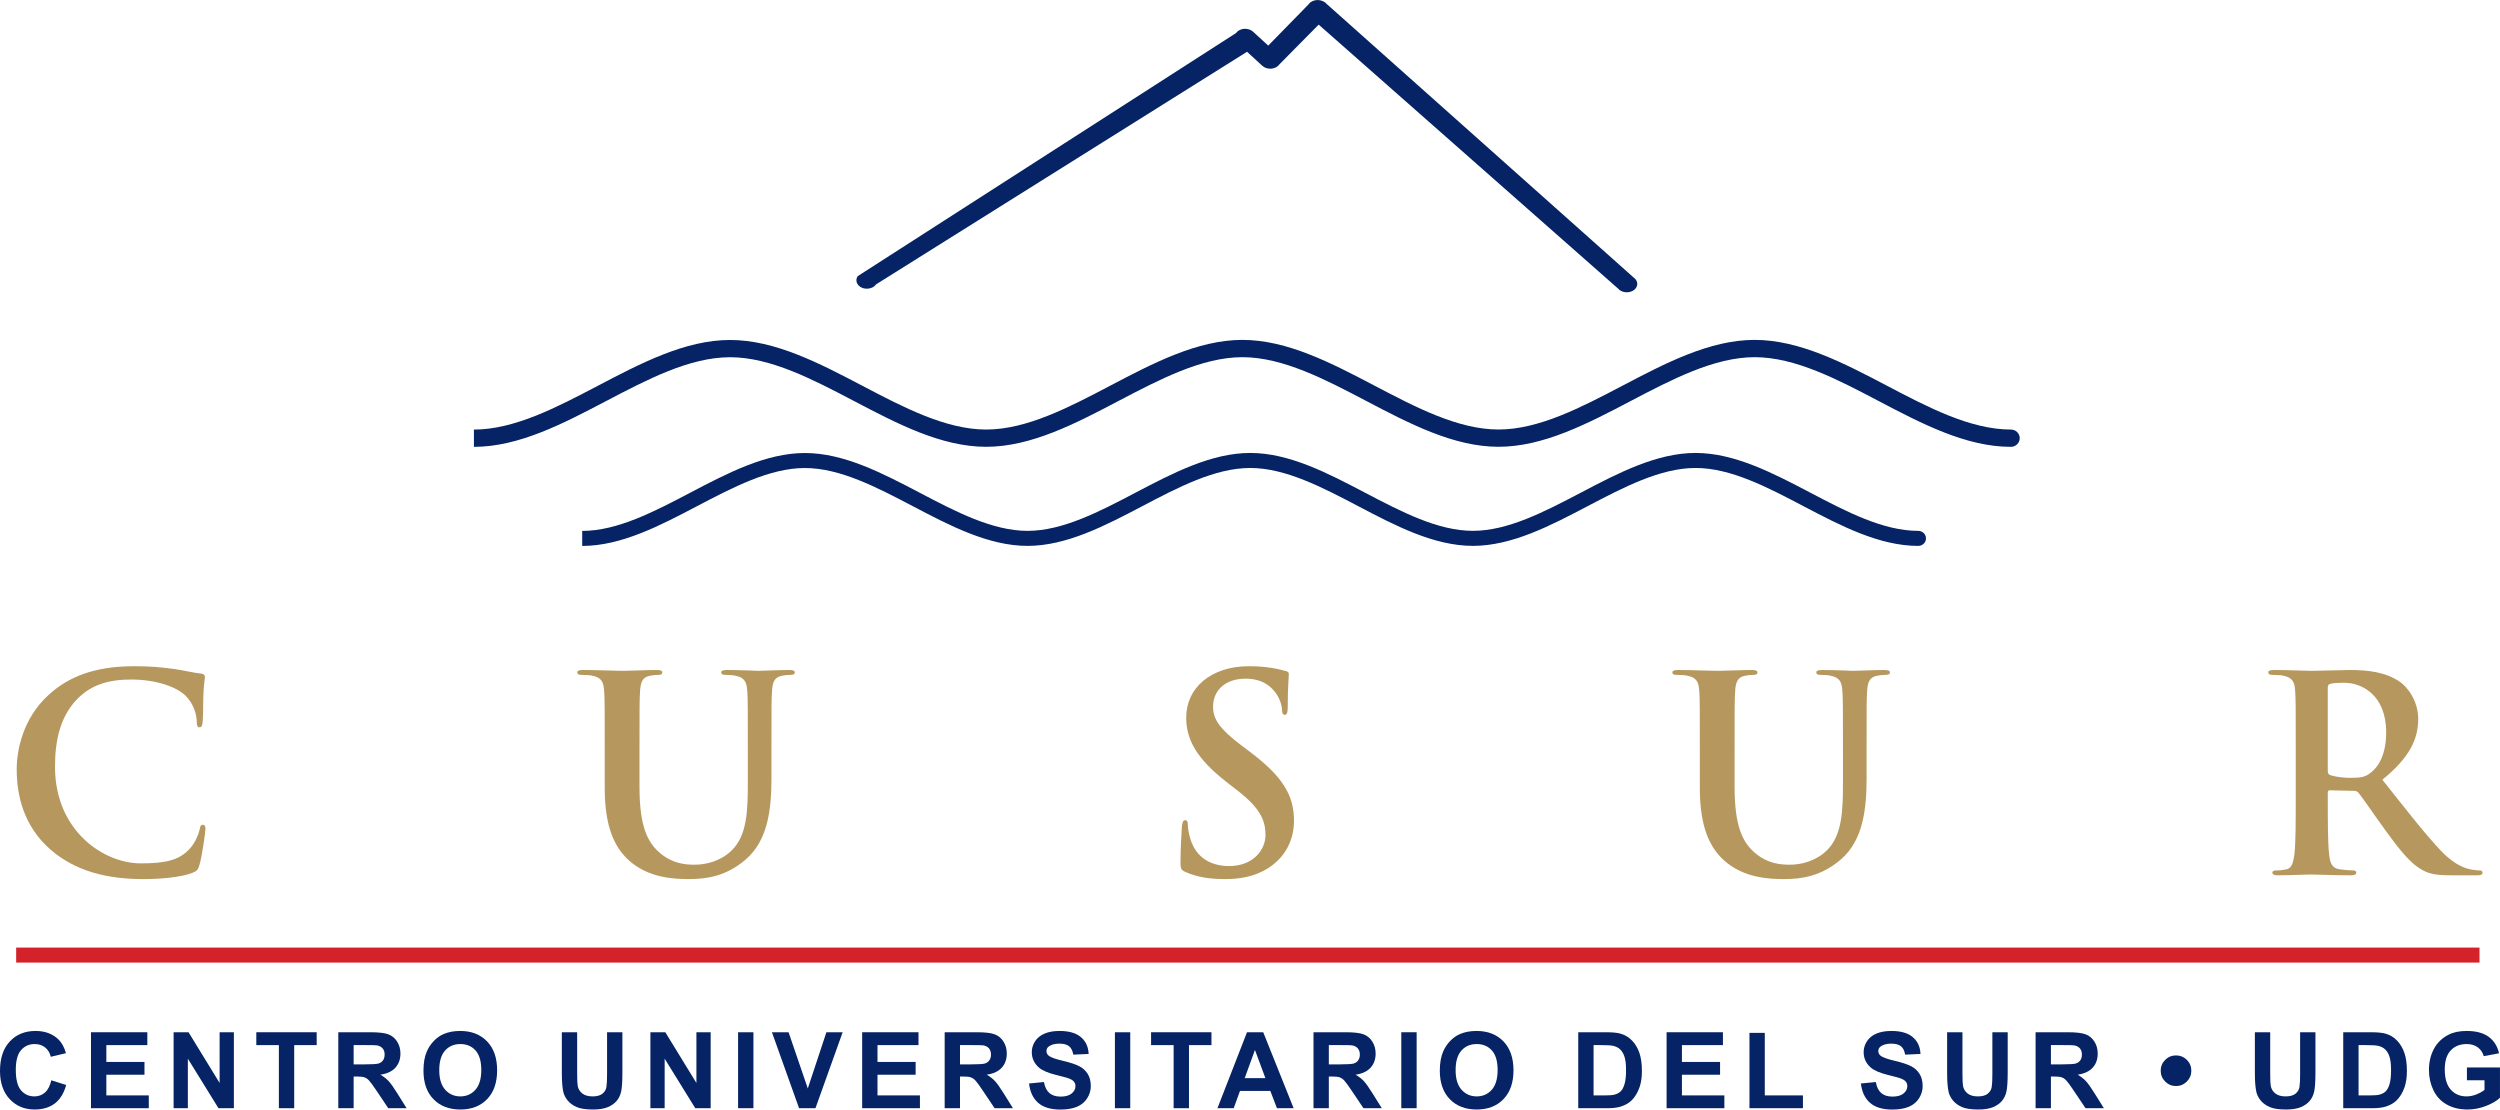 <?xml version="1.0" encoding="UTF-8"?>
<svg xmlns="http://www.w3.org/2000/svg" xmlns:xlink="http://www.w3.org/1999/xlink" width="547.2pt" height="242.86pt" viewBox="0 0 547.2 242.86" version="1.1">
<defs>
<clipPath id="clip1">
  <path d="M 0 225 L 15 225 L 15 242.859 L 0 242.859 Z M 0 225 "/>
</clipPath>
<clipPath id="clip2">
  <path d="M 19 225 L 33 225 L 33 242.859 L 19 242.859 Z M 19 225 "/>
</clipPath>
<clipPath id="clip3">
  <path d="M 38 225 L 52 225 L 52 242.859 L 38 242.859 Z M 38 225 "/>
</clipPath>
<clipPath id="clip4">
  <path d="M 56 225 L 70 225 L 70 242.859 L 56 242.859 Z M 56 225 "/>
</clipPath>
<clipPath id="clip5">
  <path d="M 74 225 L 89 225 L 89 242.859 L 74 242.859 Z M 74 225 "/>
</clipPath>
<clipPath id="clip6">
  <path d="M 92 225 L 109 225 L 109 242.859 L 92 242.859 Z M 92 225 "/>
</clipPath>
<clipPath id="clip7">
  <path d="M 122 225 L 137 225 L 137 242.859 L 122 242.859 Z M 122 225 "/>
</clipPath>
<clipPath id="clip8">
  <path d="M 142 225 L 156 225 L 156 242.859 L 142 242.859 Z M 142 225 "/>
</clipPath>
<clipPath id="clip9">
  <path d="M 161 225 L 165 225 L 165 242.859 L 161 242.859 Z M 161 225 "/>
</clipPath>
<clipPath id="clip10">
  <path d="M 168 225 L 185 225 L 185 242.859 L 168 242.859 Z M 168 225 "/>
</clipPath>
<clipPath id="clip11">
  <path d="M 188 225 L 202 225 L 202 242.859 L 188 242.859 Z M 188 225 "/>
</clipPath>
<clipPath id="clip12">
  <path d="M 206 225 L 222 225 L 222 242.859 L 206 242.859 Z M 206 225 "/>
</clipPath>
<clipPath id="clip13">
  <path d="M 225 225 L 239 225 L 239 242.859 L 225 242.859 Z M 225 225 "/>
</clipPath>
<clipPath id="clip14">
  <path d="M 244 225 L 248 225 L 248 242.859 L 244 242.859 Z M 244 225 "/>
</clipPath>
<clipPath id="clip15">
  <path d="M 251 225 L 266 225 L 266 242.859 L 251 242.859 Z M 251 225 "/>
</clipPath>
<clipPath id="clip16">
  <path d="M 266 225 L 284 225 L 284 242.859 L 266 242.859 Z M 266 225 "/>
</clipPath>
<clipPath id="clip17">
  <path d="M 287 225 L 303 225 L 303 242.859 L 287 242.859 Z M 287 225 "/>
</clipPath>
<clipPath id="clip18">
  <path d="M 306 225 L 311 225 L 311 242.859 L 306 242.859 Z M 306 225 "/>
</clipPath>
<clipPath id="clip19">
  <path d="M 315 225 L 332 225 L 332 242.859 L 315 242.859 Z M 315 225 "/>
</clipPath>
<clipPath id="clip20">
  <path d="M 345 225 L 360 225 L 360 242.859 L 345 242.859 Z M 345 225 "/>
</clipPath>
<clipPath id="clip21">
  <path d="M 364 225 L 378 225 L 378 242.859 L 364 242.859 Z M 364 225 "/>
</clipPath>
<clipPath id="clip22">
  <path d="M 382 226 L 395 226 L 395 242.859 L 382 242.859 Z M 382 226 "/>
</clipPath>
<clipPath id="clip23">
  <path d="M 407 225 L 421 225 L 421 242.859 L 407 242.859 Z M 407 225 "/>
</clipPath>
<clipPath id="clip24">
  <path d="M 426 225 L 440 225 L 440 242.859 L 426 242.859 Z M 426 225 "/>
</clipPath>
<clipPath id="clip25">
  <path d="M 445 225 L 461 225 L 461 242.859 L 445 242.859 Z M 445 225 "/>
</clipPath>
<clipPath id="clip26">
  <path d="M 493 225 L 507 225 L 507 242.859 L 493 242.859 Z M 493 225 "/>
</clipPath>
<clipPath id="clip27">
  <path d="M 512 225 L 527 225 L 527 242.859 L 512 242.859 Z M 512 225 "/>
</clipPath>
<clipPath id="clip28">
  <path d="M 531 225 L 547.199 225 L 547.199 242.859 L 531 242.859 Z M 531 225 "/>
</clipPath>
</defs>
<g id="surface1">
<path style=" stroke:none;fill-rule:nonzero;fill:rgb(71.371%,59.607%,36.862%);fill-opacity:1;" d="M 11.027 185.938 C 5.203 180.828 3.656 174.172 3.656 168.406 C 3.656 164.363 4.906 157.352 10.613 152.121 C 14.895 148.199 20.539 145.82 29.395 145.82 C 33.078 145.82 35.277 146.059 38.012 146.414 C 40.27 146.711 42.172 147.25 43.957 147.426 C 44.609 147.484 44.848 147.777 44.848 148.141 C 44.848 148.613 44.668 149.324 44.551 151.41 C 44.43 153.371 44.488 156.637 44.371 157.828 C 44.309 158.723 44.191 159.191 43.656 159.191 C 43.184 159.191 43.062 158.723 43.062 157.891 C 43.004 156.043 42.23 153.965 40.746 152.418 C 38.785 150.34 34.145 148.734 28.676 148.734 C 23.508 148.734 20.121 150.043 17.508 152.418 C 13.168 156.402 12.039 162.051 12.039 167.812 C 12.039 181.957 22.797 188.973 30.762 188.973 C 36.047 188.973 39.258 188.379 41.637 185.645 C 42.648 184.512 43.418 182.789 43.656 181.719 C 43.836 180.77 43.957 180.531 44.43 180.531 C 44.848 180.531 44.965 180.945 44.965 181.422 C 44.965 182.137 44.254 187.309 43.656 189.324 C 43.359 190.34 43.121 190.637 42.113 191.051 C 39.734 192 35.219 192.418 31.414 192.418 C 23.27 192.418 16.438 190.637 11.027 185.938 "/>
<path style=" stroke:none;fill-rule:nonzero;fill:rgb(71.371%,59.607%,36.862%);fill-opacity:1;" d="M 132.363 163.891 C 132.363 154.855 132.363 153.191 132.242 151.289 C 132.125 149.27 131.648 148.316 129.688 147.906 C 129.211 147.777 128.203 147.723 127.367 147.723 C 126.719 147.723 126.359 147.605 126.359 147.188 C 126.359 146.773 126.773 146.652 127.664 146.652 C 130.82 146.652 134.559 146.832 136.344 146.832 C 137.77 146.832 141.512 146.652 143.656 146.652 C 144.551 146.652 144.965 146.773 144.965 147.188 C 144.965 147.605 144.605 147.723 144.012 147.723 C 143.355 147.723 143.004 147.777 142.285 147.906 C 140.684 148.199 140.207 149.211 140.094 151.289 C 139.973 153.191 139.973 154.855 139.973 163.891 L 139.973 172.211 C 139.973 180.828 141.691 184.453 144.605 186.828 C 147.285 189.031 150.016 189.266 152.031 189.266 C 154.652 189.266 157.859 188.434 160.234 186.059 C 163.508 182.789 163.688 177.441 163.688 171.316 L 163.688 163.891 C 163.688 154.855 163.688 153.191 163.566 151.289 C 163.445 149.27 162.969 148.316 161.008 147.906 C 160.531 147.777 159.523 147.723 158.871 147.723 C 158.219 147.723 157.859 147.605 157.859 147.188 C 157.859 146.773 158.277 146.652 159.109 146.652 C 162.141 146.652 165.883 146.832 165.941 146.832 C 166.656 146.832 170.402 146.652 172.715 146.652 C 173.551 146.652 173.965 146.773 173.965 147.188 C 173.965 147.605 173.613 147.723 172.898 147.723 C 172.246 147.723 171.887 147.777 171.176 147.906 C 169.57 148.199 169.09 149.211 168.977 151.289 C 168.855 153.191 168.855 154.855 168.855 163.891 L 168.855 170.254 C 168.855 176.84 168.199 183.859 163.211 188.137 C 158.992 191.762 154.715 192.414 150.848 192.414 C 147.695 192.414 141.988 192.242 137.652 188.316 C 134.625 185.582 132.363 181.184 132.363 172.57 "/>
<path style=" stroke:none;fill-rule:nonzero;fill:rgb(71.371%,59.607%,36.862%);fill-opacity:1;" d="M 259.52 190.875 C 258.566 190.457 258.387 190.16 258.387 188.852 C 258.387 185.582 258.625 182.012 258.684 181.066 C 258.746 180.172 258.926 179.52 259.395 179.52 C 259.934 179.52 259.992 180.051 259.992 180.531 C 259.992 181.305 260.23 182.551 260.527 183.559 C 261.832 187.957 265.34 189.562 269.023 189.562 C 274.371 189.562 276.988 185.938 276.988 182.789 C 276.988 179.883 276.098 177.141 271.164 173.277 L 268.43 171.145 C 261.895 166.031 259.637 161.871 259.637 157.059 C 259.637 150.516 265.105 145.82 273.363 145.82 C 277.227 145.82 279.727 146.414 281.27 146.832 C 281.805 146.949 282.102 147.129 282.102 147.547 C 282.102 148.316 281.863 150.043 281.863 154.676 C 281.863 155.988 281.684 156.457 281.211 156.457 C 280.793 156.457 280.613 156.102 280.613 155.387 C 280.613 154.855 280.316 153.016 279.07 151.469 C 278.176 150.34 276.453 148.551 272.594 148.551 C 268.195 148.551 265.516 151.113 265.516 154.676 C 265.516 157.41 266.887 159.492 271.816 163.234 L 273.484 164.484 C 280.68 169.891 283.23 173.992 283.23 179.637 C 283.23 183.086 281.918 187.188 277.648 189.98 C 274.672 191.887 271.344 192.414 268.195 192.414 C 264.746 192.414 262.07 192 259.52 190.875 "/>
<path style=" stroke:none;fill-rule:nonzero;fill:rgb(71.371%,59.607%,36.862%);fill-opacity:1;" d="M 372.062 163.891 C 372.062 154.855 372.062 153.191 371.941 151.289 C 371.82 149.27 371.348 148.316 369.387 147.906 C 368.914 147.777 367.898 147.723 367.066 147.723 C 366.414 147.723 366.055 147.605 366.055 147.188 C 366.055 146.773 366.473 146.652 367.363 146.652 C 370.52 146.652 374.262 146.832 376.039 146.832 C 377.473 146.832 381.215 146.652 383.352 146.652 C 384.246 146.652 384.664 146.773 384.664 147.188 C 384.664 147.605 384.305 147.723 383.711 147.723 C 383.059 147.723 382.703 147.777 381.984 147.906 C 380.383 148.199 379.906 149.211 379.789 151.289 C 379.668 153.191 379.668 154.855 379.668 163.891 L 379.668 172.211 C 379.668 180.828 381.391 184.453 384.305 186.828 C 386.977 189.031 389.711 189.266 391.734 189.266 C 394.348 189.266 397.559 188.434 399.934 186.059 C 403.207 182.789 403.387 177.441 403.387 171.316 L 403.387 163.891 C 403.387 154.855 403.387 153.191 403.262 151.289 C 403.145 149.27 402.668 148.316 400.711 147.906 C 400.23 147.777 399.223 147.723 398.57 147.723 C 397.918 147.723 397.559 147.605 397.559 147.188 C 397.559 146.773 397.977 146.652 398.809 146.652 C 401.84 146.652 405.586 146.832 405.645 146.832 C 406.355 146.832 410.094 146.652 412.418 146.652 C 413.25 146.652 413.664 146.773 413.664 147.188 C 413.664 147.605 413.305 147.723 412.594 147.723 C 411.941 147.723 411.586 147.777 410.867 147.906 C 409.266 148.199 408.789 149.211 408.672 151.289 C 408.559 153.191 408.559 154.855 408.559 163.891 L 408.559 170.254 C 408.559 176.84 407.902 183.859 402.906 188.137 C 398.684 191.762 394.41 192.414 390.543 192.414 C 387.395 192.414 381.691 192.242 377.352 188.316 C 374.324 185.582 372.062 181.184 372.062 172.57 "/>
<path style=" stroke:none;fill-rule:nonzero;fill:rgb(71.371%,59.607%,36.862%);fill-opacity:1;" d="M 509.504 168.586 C 509.504 169.234 509.621 169.48 510.035 169.656 C 511.285 170.066 513.066 170.254 514.551 170.254 C 516.934 170.254 517.707 170.008 518.773 169.234 C 520.559 167.934 522.285 165.195 522.285 160.324 C 522.285 151.887 516.695 149.449 513.184 149.449 C 511.699 149.449 510.629 149.508 510.035 149.684 C 509.621 149.805 509.504 150.043 509.504 150.516 Z M 502.492 163.891 C 502.492 154.855 502.492 153.191 502.371 151.285 C 502.254 149.27 501.777 148.316 499.812 147.906 C 499.336 147.777 498.328 147.723 497.496 147.723 C 496.848 147.723 496.484 147.605 496.484 147.188 C 496.484 146.773 496.898 146.652 497.801 146.652 C 500.945 146.652 504.688 146.832 505.938 146.832 C 507.961 146.832 512.473 146.652 514.316 146.652 C 518.059 146.652 522.043 147.012 525.254 149.211 C 526.914 150.34 529.297 153.371 529.297 157.352 C 529.297 161.754 527.453 165.793 521.449 170.664 C 526.738 177.32 530.84 182.613 534.344 186.297 C 537.672 189.742 540.105 190.16 541.004 190.34 C 541.656 190.457 542.191 190.516 542.668 190.516 C 543.145 190.516 543.379 190.691 543.379 190.988 C 543.379 191.465 542.965 191.59 542.25 191.59 L 536.605 191.59 C 533.273 191.59 531.789 191.289 530.246 190.457 C 527.691 189.09 525.43 186.297 522.105 181.719 C 519.723 178.449 516.988 174.406 516.219 173.516 C 515.922 173.164 515.562 173.102 515.145 173.102 L 509.977 172.98 C 509.676 172.98 509.504 173.102 509.504 173.461 L 509.504 174.289 C 509.504 179.816 509.504 184.512 509.805 187.012 C 509.977 188.73 510.332 190.039 512.117 190.277 C 513.012 190.398 514.316 190.516 515.027 190.516 C 515.504 190.516 515.746 190.691 515.746 190.988 C 515.746 191.41 515.328 191.59 514.551 191.59 C 511.109 191.59 506.707 191.41 505.816 191.41 C 504.688 191.41 500.945 191.59 498.566 191.59 C 497.801 191.59 497.379 191.41 497.379 190.988 C 497.379 190.691 497.617 190.516 498.328 190.516 C 499.219 190.516 499.934 190.398 500.469 190.277 C 501.656 190.039 501.953 188.73 502.195 187.012 C 502.492 184.512 502.492 179.816 502.492 174.348 "/>
<g clip-path="url(#clip1)" clip-rule="nonzero">
<path style=" stroke:none;fill-rule:nonzero;fill:rgb(1.961%,13.725%,39.607%);fill-opacity:1;" d="M 11.227 236.453 L 14.484 237.484 C 13.984 239.297 13.152 240.645 11.992 241.527 C 10.832 242.406 9.359 242.848 7.574 242.848 C 5.367 242.848 3.555 242.094 2.133 240.586 C 0.711 239.078 0 237.016 0 234.398 C 0 231.633 0.715 229.484 2.145 227.953 C 3.574 226.422 5.449 225.656 7.781 225.656 C 9.812 225.656 11.465 226.258 12.734 227.457 C 13.492 228.168 14.059 229.191 14.438 230.52 L 11.113 231.312 C 10.918 230.453 10.508 229.773 9.883 229.273 C 9.262 228.773 8.5 228.523 7.609 228.523 C 6.375 228.523 5.375 228.965 4.609 229.852 C 3.844 230.734 3.457 232.168 3.457 234.148 C 3.457 236.25 3.836 237.75 4.594 238.641 C 5.348 239.531 6.332 239.98 7.543 239.98 C 8.434 239.98 9.203 239.695 9.844 239.129 C 10.488 238.562 10.949 237.668 11.227 236.453 "/>
</g>
<g clip-path="url(#clip2)" clip-rule="nonzero">
<path style=" stroke:none;fill-rule:nonzero;fill:rgb(1.961%,13.725%,39.607%);fill-opacity:1;" d="M 19.918 242.566 L 19.918 225.938 L 32.246 225.938 L 32.246 228.754 L 23.277 228.754 L 23.277 232.438 L 31.621 232.438 L 31.621 235.238 L 23.277 235.238 L 23.277 239.762 L 32.566 239.762 L 32.566 242.566 "/>
</g>
<g clip-path="url(#clip3)" clip-rule="nonzero">
<path style=" stroke:none;fill-rule:nonzero;fill:rgb(1.961%,13.725%,39.607%);fill-opacity:1;" d="M 38 242.566 L 38 225.938 L 41.266 225.938 L 48.07 237.043 L 48.07 225.938 L 51.191 225.938 L 51.191 242.566 L 47.82 242.566 L 41.117 231.723 L 41.117 242.566 "/>
</g>
<g clip-path="url(#clip4)" clip-rule="nonzero">
<path style=" stroke:none;fill-rule:nonzero;fill:rgb(1.961%,13.725%,39.607%);fill-opacity:1;" d="M 61.039 242.566 L 61.039 228.754 L 56.102 228.754 L 56.102 225.938 L 69.316 225.938 L 69.316 228.754 L 64.395 228.754 L 64.395 242.566 "/>
</g>
<g clip-path="url(#clip5)" clip-rule="nonzero">
<path style=" stroke:none;fill-rule:nonzero;fill:rgb(1.961%,13.725%,39.607%);fill-opacity:1;" d="M 77.406 232.969 L 79.891 232.969 C 81.5 232.969 82.504 232.902 82.906 232.766 C 83.305 232.629 83.621 232.395 83.848 232.062 C 84.074 231.73 84.188 231.312 84.188 230.816 C 84.188 230.254 84.039 229.805 83.738 229.461 C 83.441 229.117 83.02 228.898 82.477 228.809 C 82.203 228.77 81.387 228.75 80.027 228.75 L 77.406 228.75 Z M 74.047 242.566 L 74.047 225.938 L 81.113 225.938 C 82.891 225.938 84.18 226.09 84.988 226.387 C 85.793 226.684 86.438 227.215 86.922 227.98 C 87.406 228.742 87.648 229.617 87.648 230.602 C 87.648 231.848 87.281 232.879 86.547 233.691 C 85.812 234.504 84.719 235.016 83.258 235.227 C 83.984 235.652 84.582 236.117 85.055 236.621 C 85.527 237.129 86.164 238.027 86.969 239.32 L 88.996 242.566 L 84.98 242.566 L 82.555 238.945 C 81.691 237.652 81.102 236.84 80.785 236.504 C 80.469 236.168 80.133 235.938 79.777 235.812 C 79.422 235.688 78.855 235.625 78.086 235.625 L 77.406 235.625 L 77.406 242.566 "/>
</g>
<g clip-path="url(#clip6)" clip-rule="nonzero">
<path style=" stroke:none;fill-rule:nonzero;fill:rgb(1.961%,13.725%,39.607%);fill-opacity:1;" d="M 96.145 234.242 C 96.145 236.125 96.578 237.551 97.449 238.523 C 98.32 239.492 99.422 239.98 100.762 239.98 C 102.102 239.98 103.199 239.496 104.055 238.531 C 104.914 237.57 105.344 236.125 105.344 234.195 C 105.344 232.289 104.926 230.867 104.09 229.93 C 103.254 228.992 102.145 228.523 100.762 228.523 C 99.379 228.523 98.262 229 97.414 229.949 C 96.57 230.898 96.145 232.328 96.145 234.242 M 92.688 234.355 C 92.688 232.66 92.938 231.238 93.445 230.09 C 93.824 229.242 94.34 228.484 94.992 227.809 C 95.648 227.137 96.363 226.637 97.145 226.312 C 98.18 225.875 99.375 225.656 100.727 225.656 C 103.176 225.656 105.137 226.414 106.605 227.934 C 108.078 229.453 108.812 231.566 108.812 234.273 C 108.812 236.957 108.086 239.059 106.625 240.574 C 105.164 242.09 103.215 242.848 100.773 242.848 C 98.301 242.848 96.336 242.094 94.875 240.586 C 93.414 239.078 92.688 237 92.688 234.355 "/>
</g>
<g clip-path="url(#clip7)" clip-rule="nonzero">
<path style=" stroke:none;fill-rule:nonzero;fill:rgb(1.961%,13.725%,39.607%);fill-opacity:1;" d="M 122.973 225.938 L 126.328 225.938 L 126.328 234.945 C 126.328 236.375 126.371 237.301 126.453 237.723 C 126.598 238.402 126.941 238.949 127.48 239.359 C 128.023 239.773 128.762 239.98 129.699 239.98 C 130.652 239.98 131.371 239.785 131.855 239.395 C 132.34 239.004 132.629 238.527 132.727 237.961 C 132.824 237.395 132.875 236.453 132.875 235.137 L 132.875 225.938 L 136.23 225.938 L 136.23 234.672 C 136.23 236.668 136.141 238.078 135.961 238.902 C 135.777 239.727 135.441 240.422 134.953 240.988 C 134.469 241.555 133.816 242.008 133 242.344 C 132.184 242.68 131.117 242.848 129.801 242.848 C 128.215 242.848 127.008 242.668 126.188 242.297 C 125.367 241.934 124.719 241.457 124.246 240.871 C 123.77 240.285 123.453 239.668 123.301 239.027 C 123.086 238.074 122.973 236.668 122.973 234.809 "/>
</g>
<g clip-path="url(#clip8)" clip-rule="nonzero">
<path style=" stroke:none;fill-rule:nonzero;fill:rgb(1.961%,13.725%,39.607%);fill-opacity:1;" d="M 142.359 242.566 L 142.359 225.938 L 145.625 225.938 L 152.43 237.043 L 152.43 225.938 L 155.551 225.938 L 155.551 242.566 L 152.18 242.566 L 145.48 231.723 L 145.48 242.566 "/>
</g>
<g clip-path="url(#clip9)" clip-rule="nonzero">
<path style=" stroke:none;fill-rule:nonzero;fill:rgb(1.961%,13.725%,39.607%);fill-opacity:1;" d="M 161.551 242.566 L 164.91 242.566 L 164.91 225.938 L 161.551 225.938 Z M 161.551 242.566 "/>
</g>
<g clip-path="url(#clip10)" clip-rule="nonzero">
<path style=" stroke:none;fill-rule:nonzero;fill:rgb(1.961%,13.725%,39.607%);fill-opacity:1;" d="M 174.902 242.566 L 168.961 225.938 L 172.602 225.938 L 176.809 238.242 L 180.883 225.938 L 184.441 225.938 L 178.488 242.566 "/>
</g>
<g clip-path="url(#clip11)" clip-rule="nonzero">
<path style=" stroke:none;fill-rule:nonzero;fill:rgb(1.961%,13.725%,39.607%);fill-opacity:1;" d="M 188.711 242.566 L 188.711 225.938 L 201.039 225.938 L 201.039 228.754 L 192.066 228.754 L 192.066 232.438 L 200.414 232.438 L 200.414 235.238 L 192.066 235.238 L 192.066 239.762 L 201.355 239.762 L 201.355 242.566 "/>
</g>
<g clip-path="url(#clip12)" clip-rule="nonzero">
<path style=" stroke:none;fill-rule:nonzero;fill:rgb(1.961%,13.725%,39.607%);fill-opacity:1;" d="M 210.125 232.969 L 212.609 232.969 C 214.219 232.969 215.227 232.902 215.625 232.766 C 216.027 232.629 216.34 232.395 216.566 232.062 C 216.793 231.73 216.906 231.312 216.906 230.816 C 216.906 230.254 216.758 229.805 216.461 229.461 C 216.16 229.117 215.738 228.898 215.195 228.809 C 214.922 228.77 214.105 228.75 212.746 228.75 L 210.125 228.75 Z M 206.77 242.566 L 206.77 225.938 L 213.836 225.938 C 215.609 225.938 216.902 226.09 217.707 226.387 C 218.512 226.684 219.156 227.215 219.641 227.98 C 220.125 228.742 220.367 229.617 220.367 230.602 C 220.367 231.848 220 232.879 219.266 233.691 C 218.531 234.504 217.438 235.016 215.977 235.227 C 216.703 235.652 217.301 236.117 217.773 236.621 C 218.246 237.129 218.883 238.027 219.688 239.32 L 221.715 242.566 L 217.699 242.566 L 215.273 238.945 C 214.41 237.652 213.82 236.84 213.504 236.504 C 213.188 236.168 212.852 235.938 212.496 235.812 C 212.141 235.688 211.578 235.625 210.805 235.625 L 210.125 235.625 L 210.125 242.566 "/>
</g>
<g clip-path="url(#clip13)" clip-rule="nonzero">
<path style=" stroke:none;fill-rule:nonzero;fill:rgb(1.961%,13.725%,39.607%);fill-opacity:1;" d="M 225.234 237.156 L 228.5 236.836 C 228.699 237.934 229.098 238.738 229.699 239.254 C 230.301 239.766 231.109 240.023 232.133 240.023 C 233.211 240.023 234.027 239.797 234.574 239.34 C 235.121 238.883 235.398 238.348 235.398 237.734 C 235.398 237.34 235.281 237.008 235.051 236.73 C 234.82 236.453 234.418 236.215 233.844 236.008 C 233.449 235.875 232.555 235.633 231.156 235.285 C 229.355 234.836 228.094 234.289 227.367 233.641 C 226.348 232.723 225.836 231.609 225.836 230.293 C 225.836 229.445 226.074 228.656 226.555 227.918 C 227.035 227.18 227.727 226.617 228.633 226.234 C 229.535 225.848 230.625 225.656 231.902 225.656 C 233.988 225.656 235.562 226.113 236.617 227.027 C 237.672 227.941 238.223 229.164 238.277 230.691 L 234.922 230.84 C 234.777 229.984 234.469 229.371 233.996 228.996 C 233.523 228.621 232.816 228.434 231.871 228.434 C 230.895 228.434 230.133 228.633 229.578 229.035 C 229.223 229.293 229.047 229.637 229.047 230.066 C 229.047 230.461 229.211 230.797 229.547 231.074 C 229.969 231.43 230.996 231.801 232.629 232.188 C 234.262 232.574 235.469 232.973 236.254 233.383 C 237.035 233.797 237.648 234.359 238.09 235.074 C 238.531 235.789 238.754 236.672 238.754 237.723 C 238.754 238.676 238.488 239.566 237.961 240.398 C 237.43 241.23 236.684 241.848 235.715 242.254 C 234.746 242.656 233.539 242.859 232.098 242.859 C 229.992 242.859 228.379 242.375 227.254 241.402 C 226.129 240.43 225.453 239.016 225.234 237.156 "/>
</g>
<g clip-path="url(#clip14)" clip-rule="nonzero">
<path style=" stroke:none;fill-rule:nonzero;fill:rgb(1.961%,13.725%,39.607%);fill-opacity:1;" d="M 244.031 242.566 L 247.387 242.566 L 247.387 225.938 L 244.031 225.938 Z M 244.031 242.566 "/>
</g>
<g clip-path="url(#clip15)" clip-rule="nonzero">
<path style=" stroke:none;fill-rule:nonzero;fill:rgb(1.961%,13.725%,39.607%);fill-opacity:1;" d="M 256.883 242.566 L 256.883 228.754 L 251.949 228.754 L 251.949 225.938 L 265.164 225.938 L 265.164 228.754 L 260.242 228.754 L 260.242 242.566 "/>
</g>
<g clip-path="url(#clip16)" clip-rule="nonzero">
<path style=" stroke:none;fill-rule:nonzero;fill:rgb(1.961%,13.725%,39.607%);fill-opacity:1;" d="M 276.973 235.988 L 274.684 229.816 L 272.438 235.988 Z M 283.152 242.566 L 279.5 242.566 L 278.051 238.789 L 271.406 238.789 L 270.031 242.566 L 266.473 242.566 L 272.945 225.938 L 276.496 225.938 "/>
</g>
<g clip-path="url(#clip17)" clip-rule="nonzero">
<path style=" stroke:none;fill-rule:nonzero;fill:rgb(1.961%,13.725%,39.607%);fill-opacity:1;" d="M 290.855 232.969 L 293.34 232.969 C 294.949 232.969 295.957 232.902 296.355 232.766 C 296.758 232.629 297.07 232.395 297.297 232.062 C 297.523 231.73 297.641 231.312 297.641 230.816 C 297.641 230.254 297.488 229.805 297.191 229.461 C 296.891 229.117 296.469 228.898 295.926 228.809 C 295.652 228.77 294.836 228.75 293.477 228.75 L 290.855 228.75 Z M 287.5 242.566 L 287.5 225.938 L 294.566 225.938 C 296.344 225.938 297.633 226.09 298.438 226.387 C 299.242 226.684 299.887 227.215 300.371 227.98 C 300.855 228.742 301.098 229.617 301.098 230.602 C 301.098 231.848 300.73 232.879 299.996 233.691 C 299.266 234.504 298.168 235.016 296.711 235.227 C 297.434 235.652 298.035 236.117 298.508 236.621 C 298.98 237.129 299.617 238.027 300.418 239.32 L 302.449 242.566 L 298.434 242.566 L 296.004 238.945 C 295.145 237.652 294.555 236.84 294.234 236.504 C 293.918 236.168 293.582 235.938 293.227 235.812 C 292.871 235.688 292.309 235.625 291.535 235.625 L 290.855 235.625 L 290.855 242.566 "/>
</g>
<g clip-path="url(#clip18)" clip-rule="nonzero">
<path style=" stroke:none;fill-rule:nonzero;fill:rgb(1.961%,13.725%,39.607%);fill-opacity:1;" d="M 306.715 242.566 L 310.074 242.566 L 310.074 225.938 L 306.715 225.938 Z M 306.715 242.566 "/>
</g>
<g clip-path="url(#clip19)" clip-rule="nonzero">
<path style=" stroke:none;fill-rule:nonzero;fill:rgb(1.961%,13.725%,39.607%);fill-opacity:1;" d="M 318.605 234.242 C 318.605 236.125 319.039 237.551 319.906 238.523 C 320.777 239.492 321.883 239.98 323.219 239.98 C 324.559 239.98 325.656 239.496 326.516 238.531 C 327.371 237.57 327.801 236.125 327.801 234.195 C 327.801 232.289 327.383 230.867 326.547 229.93 C 325.711 228.992 324.602 228.523 323.219 228.523 C 321.836 228.523 320.719 229 319.875 229.949 C 319.027 230.898 318.605 232.328 318.605 234.242 M 315.145 234.355 C 315.145 232.66 315.398 231.238 315.906 230.09 C 316.281 229.242 316.797 228.484 317.453 227.809 C 318.105 227.137 318.824 226.637 319.602 226.312 C 320.637 225.875 321.832 225.656 323.188 225.656 C 325.637 225.656 327.594 226.414 329.066 227.934 C 330.535 229.453 331.273 231.566 331.273 234.273 C 331.273 236.957 330.543 239.059 329.082 240.574 C 327.625 242.09 325.672 242.848 323.23 242.848 C 320.758 242.848 318.793 242.094 317.332 240.586 C 315.875 239.078 315.145 237 315.145 234.355 "/>
</g>
<g clip-path="url(#clip20)" clip-rule="nonzero">
<path style=" stroke:none;fill-rule:nonzero;fill:rgb(1.961%,13.725%,39.607%);fill-opacity:1;" d="M 348.801 228.75 L 348.801 239.762 L 351.309 239.762 C 352.246 239.762 352.922 239.711 353.34 239.605 C 353.883 239.469 354.336 239.238 354.695 238.914 C 355.051 238.59 355.344 238.055 355.57 237.309 C 355.797 236.566 355.91 235.547 355.91 234.262 C 355.91 232.98 355.797 231.992 355.57 231.305 C 355.344 230.613 355.027 230.078 354.617 229.691 C 354.211 229.309 353.695 229.047 353.066 228.91 C 352.598 228.805 351.68 228.75 350.309 228.75 Z M 345.445 225.938 L 351.578 225.938 C 352.965 225.938 354.02 226.043 354.742 226.258 C 355.719 226.543 356.555 227.055 357.25 227.789 C 357.945 228.523 358.477 229.418 358.84 230.48 C 359.199 231.543 359.383 232.855 359.383 234.41 C 359.383 235.777 359.215 236.957 358.871 237.949 C 358.453 239.16 357.863 240.137 357.094 240.887 C 356.512 241.453 355.723 241.898 354.73 242.215 C 353.992 242.449 353 242.566 351.762 242.566 L 345.445 242.566 "/>
</g>
<g clip-path="url(#clip21)" clip-rule="nonzero">
<path style=" stroke:none;fill-rule:nonzero;fill:rgb(1.961%,13.725%,39.607%);fill-opacity:1;" d="M 364.785 242.566 L 364.785 225.938 L 377.113 225.938 L 377.113 228.754 L 368.141 228.754 L 368.141 232.438 L 376.488 232.438 L 376.488 235.238 L 368.141 235.238 L 368.141 239.762 L 377.43 239.762 L 377.43 242.566 "/>
</g>
<g clip-path="url(#clip22)" clip-rule="nonzero">
<path style=" stroke:none;fill-rule:nonzero;fill:rgb(1.961%,13.725%,39.607%);fill-opacity:1;" d="M 382.922 242.566 L 382.922 226.074 L 386.277 226.074 L 386.277 239.762 L 394.629 239.762 L 394.629 242.566 "/>
</g>
<g clip-path="url(#clip23)" clip-rule="nonzero">
<path style=" stroke:none;fill-rule:nonzero;fill:rgb(1.961%,13.725%,39.607%);fill-opacity:1;" d="M 407.312 237.156 L 410.578 236.836 C 410.773 237.934 411.172 238.738 411.773 239.254 C 412.375 239.766 413.188 240.023 414.207 240.023 C 415.289 240.023 416.105 239.797 416.652 239.34 C 417.199 238.883 417.473 238.348 417.473 237.734 C 417.473 237.34 417.359 237.008 417.129 236.73 C 416.898 236.453 416.492 236.215 415.918 236.008 C 415.527 235.875 414.629 235.633 413.23 235.285 C 411.434 234.836 410.168 234.289 409.445 233.641 C 408.422 232.723 407.914 231.609 407.914 230.293 C 407.914 229.445 408.152 228.656 408.633 227.918 C 409.113 227.18 409.805 226.617 410.707 226.234 C 411.613 225.848 412.703 225.656 413.98 225.656 C 416.066 225.656 417.637 226.113 418.691 227.027 C 419.746 227.941 420.301 229.164 420.355 230.691 L 416.996 230.84 C 416.855 229.984 416.547 229.371 416.074 228.996 C 415.602 228.621 414.891 228.434 413.945 228.434 C 412.973 228.434 412.207 228.633 411.656 229.035 C 411.301 229.293 411.121 229.637 411.121 230.066 C 411.121 230.461 411.289 230.797 411.621 231.074 C 412.043 231.43 413.074 231.801 414.707 232.188 C 416.34 232.574 417.547 232.973 418.328 233.383 C 419.113 233.797 419.723 234.359 420.164 235.074 C 420.609 235.789 420.832 236.672 420.832 237.723 C 420.832 238.676 420.566 239.566 420.039 240.398 C 419.508 241.23 418.758 241.848 417.789 242.254 C 416.824 242.656 415.617 242.859 414.172 242.859 C 412.07 242.859 410.457 242.375 409.332 241.402 C 408.203 240.43 407.531 239.016 407.312 237.156 "/>
</g>
<g clip-path="url(#clip24)" clip-rule="nonzero">
<path style=" stroke:none;fill-rule:nonzero;fill:rgb(1.961%,13.725%,39.607%);fill-opacity:1;" d="M 426.188 225.938 L 429.543 225.938 L 429.543 234.945 C 429.543 236.375 429.586 237.301 429.668 237.723 C 429.812 238.402 430.156 238.949 430.695 239.359 C 431.234 239.773 431.977 239.98 432.914 239.98 C 433.867 239.98 434.582 239.785 435.066 239.395 C 435.551 239.004 435.844 238.527 435.941 237.961 C 436.039 237.395 436.09 236.453 436.09 235.137 L 436.09 225.938 L 439.445 225.938 L 439.445 234.672 C 439.445 236.668 439.355 238.078 439.172 238.902 C 438.992 239.727 438.656 240.422 438.168 240.988 C 437.684 241.555 437.031 242.008 436.215 242.344 C 435.395 242.68 434.332 242.848 433.016 242.848 C 431.426 242.848 430.223 242.668 429.402 242.297 C 428.582 241.934 427.934 241.457 427.457 240.871 C 426.98 240.285 426.668 239.668 426.516 239.027 C 426.297 238.074 426.188 236.668 426.188 234.809 "/>
</g>
<g clip-path="url(#clip25)" clip-rule="nonzero">
<path style=" stroke:none;fill-rule:nonzero;fill:rgb(1.961%,13.725%,39.607%);fill-opacity:1;" d="M 448.906 232.969 L 451.391 232.969 C 453 232.969 454.008 232.902 454.406 232.766 C 454.809 232.629 455.121 232.395 455.348 232.062 C 455.574 231.73 455.688 231.312 455.688 230.816 C 455.688 230.254 455.539 229.805 455.242 229.461 C 454.941 229.117 454.52 228.898 453.977 228.809 C 453.703 228.77 452.887 228.75 451.527 228.75 L 448.906 228.75 Z M 445.551 242.566 L 445.551 225.938 L 452.613 225.938 C 454.391 225.938 455.684 226.09 456.488 226.387 C 457.293 226.684 457.938 227.215 458.422 227.98 C 458.906 228.742 459.148 229.617 459.148 230.602 C 459.148 231.848 458.781 232.879 458.047 233.691 C 457.312 234.504 456.219 235.016 454.758 235.227 C 455.484 235.652 456.086 236.117 456.555 236.621 C 457.027 237.129 457.664 238.027 458.469 239.32 L 460.496 242.566 L 456.48 242.566 L 454.055 238.945 C 453.195 237.652 452.605 236.84 452.285 236.504 C 451.969 236.168 451.633 235.938 451.277 235.812 C 450.922 235.688 450.359 235.625 449.586 235.625 L 448.906 235.625 L 448.906 242.566 "/>
</g>
<path style=" stroke:none;fill-rule:nonzero;fill:rgb(1.961%,13.725%,39.607%);fill-opacity:1;" d="M 479.637 234.355 C 479.637 235.285 479.309 236.074 478.656 236.73 C 478.004 237.383 477.215 237.711 476.289 237.711 C 475.363 237.711 474.57 237.383 473.914 236.723 C 473.262 236.066 472.934 235.277 472.934 234.355 C 472.934 233.43 473.262 232.645 473.914 231.988 C 474.57 231.336 475.363 231.008 476.289 231.008 C 477.215 231.008 478.004 231.332 478.656 231.984 C 479.309 232.633 479.637 233.422 479.637 234.355 "/>
<g clip-path="url(#clip26)" clip-rule="nonzero">
<path style=" stroke:none;fill-rule:nonzero;fill:rgb(1.961%,13.725%,39.607%);fill-opacity:1;" d="M 493.547 225.938 L 496.902 225.938 L 496.902 234.945 C 496.902 236.375 496.945 237.301 497.027 237.723 C 497.172 238.402 497.516 238.949 498.055 239.359 C 498.598 239.773 499.336 239.98 500.273 239.98 C 501.227 239.98 501.941 239.785 502.43 239.395 C 502.91 239.004 503.203 238.527 503.301 237.961 C 503.398 237.395 503.449 236.453 503.449 235.137 L 503.449 225.938 L 506.805 225.938 L 506.805 234.672 C 506.805 236.668 506.715 238.078 506.531 238.902 C 506.352 239.727 506.016 240.422 505.527 240.988 C 505.043 241.555 504.391 242.008 503.574 242.344 C 502.758 242.68 501.691 242.848 500.375 242.848 C 498.785 242.848 497.582 242.668 496.762 242.297 C 495.941 241.934 495.293 241.457 494.816 240.871 C 494.34 240.285 494.027 239.668 493.875 239.027 C 493.656 238.074 493.547 236.668 493.547 234.809 "/>
</g>
<g clip-path="url(#clip27)" clip-rule="nonzero">
<path style=" stroke:none;fill-rule:nonzero;fill:rgb(1.961%,13.725%,39.607%);fill-opacity:1;" d="M 516.242 228.75 L 516.242 239.762 L 518.75 239.762 C 519.688 239.762 520.363 239.711 520.781 239.605 C 521.324 239.469 521.777 239.238 522.137 238.914 C 522.496 238.59 522.789 238.055 523.016 237.309 C 523.242 236.566 523.355 235.547 523.355 234.262 C 523.355 232.98 523.242 231.992 523.016 231.305 C 522.789 230.613 522.473 230.078 522.062 229.691 C 521.652 229.309 521.137 229.047 520.508 228.91 C 520.039 228.805 519.121 228.75 517.754 228.75 Z M 512.887 225.938 L 519.023 225.938 C 520.406 225.938 521.461 226.043 522.188 226.258 C 523.164 226.543 523.996 227.055 524.695 227.789 C 525.391 228.523 525.918 229.418 526.281 230.48 C 526.645 231.543 526.824 232.855 526.824 234.41 C 526.824 235.777 526.656 236.957 526.316 237.949 C 525.898 239.16 525.309 240.137 524.535 240.887 C 523.953 241.453 523.164 241.898 522.176 242.215 C 521.434 242.449 520.445 242.566 519.203 242.566 L 512.887 242.566 "/>
</g>
<g clip-path="url(#clip28)" clip-rule="nonzero">
<path style=" stroke:none;fill-rule:nonzero;fill:rgb(1.961%,13.725%,39.607%);fill-opacity:1;" d="M 539.961 236.453 L 539.961 233.652 L 547.195 233.652 L 547.195 240.273 C 546.492 240.953 545.477 241.555 544.141 242.07 C 542.809 242.59 541.453 242.848 540.086 242.848 C 538.348 242.848 536.832 242.484 535.539 241.754 C 534.246 241.023 533.273 239.98 532.625 238.625 C 531.973 237.266 531.648 235.789 531.648 234.195 C 531.648 232.465 532.012 230.926 532.738 229.578 C 533.465 228.234 534.523 227.203 535.926 226.484 C 536.988 225.93 538.316 225.656 539.906 225.656 C 541.969 225.656 543.582 226.09 544.742 226.953 C 545.902 227.82 546.648 229.016 546.984 230.543 L 543.648 231.168 C 543.414 230.352 542.973 229.707 542.324 229.234 C 541.68 228.762 540.871 228.523 539.906 228.523 C 538.438 228.523 537.273 228.988 536.406 229.918 C 535.539 230.848 535.109 232.23 535.109 234.059 C 535.109 236.031 535.547 237.512 536.422 238.5 C 537.301 239.484 538.449 239.98 539.871 239.98 C 540.574 239.98 541.277 239.84 541.984 239.566 C 542.691 239.289 543.301 238.953 543.809 238.562 L 543.809 236.453 "/>
</g>
<path style=" stroke:none;fill-rule:nonzero;fill:rgb(82.744%,13.333%,16.47%);fill-opacity:1;" d="M 3.539 210.691 L 542.711 210.691 L 542.711 207.406 L 3.539 207.406 Z M 3.539 210.691 "/>
<path style=" stroke:none;fill-rule:nonzero;fill:rgb(1.961%,13.725%,39.607%);fill-opacity:1;" d="M 103.73 94.027 C 112.578 94.027 121.863 89.16 130.84 84.449 C 140.242 79.52 149.961 74.414 159.797 74.414 C 169.633 74.414 179.355 79.508 188.754 84.438 C 197.734 89.152 207.012 94.02 215.863 94.02 C 224.711 94.02 234 89.148 242.977 84.434 C 252.367 79.5 262.094 74.402 271.934 74.395 C 281.77 74.395 291.488 79.5 300.895 84.434 C 309.871 89.141 319.145 94.012 328 94.012 C 336.852 94.012 346.133 89.141 355.105 84.434 C 364.512 79.5 374.23 74.395 384.062 74.395 L 384.066 74.395 C 393.906 74.402 403.625 79.5 413.027 84.434 C 422.008 89.148 431.281 94.02 440.137 94.02 C 441.207 94.02 442.078 94.867 442.078 95.91 C 442.078 96.953 441.207 97.805 440.137 97.805 C 430.293 97.805 420.574 92.699 411.176 87.766 C 402.203 83.051 392.926 78.18 384.066 78.18 L 384.062 78.18 C 375.211 78.18 365.938 83.051 356.957 87.758 C 347.559 92.691 337.832 97.793 328 97.793 C 318.164 97.793 308.441 92.691 299.039 87.758 C 290.066 83.051 280.789 78.18 271.934 78.18 C 263.074 78.18 253.801 83.051 244.82 87.762 C 235.422 92.699 225.699 97.793 215.863 97.797 C 206.027 97.805 196.305 92.699 186.91 87.766 C 177.93 83.059 168.648 78.191 159.797 78.191 C 150.945 78.191 141.668 83.066 132.691 87.77 C 123.289 92.707 113.562 97.809 103.73 97.809 "/>
<path style=" stroke:none;fill-rule:nonzero;fill:rgb(1.961%,13.725%,39.607%);fill-opacity:1;" d="M 127.434 116.207 C 135.129 116.207 143.199 111.977 151 107.883 C 159.172 103.594 167.621 99.156 176.176 99.156 C 184.723 99.156 193.172 103.586 201.348 107.871 C 209.148 111.969 217.219 116.195 224.91 116.195 C 232.602 116.195 240.676 111.965 248.48 107.867 C 256.645 103.578 265.102 99.148 273.652 99.141 C 282.199 99.141 290.652 103.578 298.824 107.867 C 306.629 111.953 314.688 116.191 322.391 116.191 C 330.082 116.191 338.152 111.953 345.953 107.867 C 354.125 103.578 362.574 99.141 371.125 99.141 L 371.129 99.141 C 379.68 99.148 388.133 103.578 396.301 107.867 C 404.109 111.965 412.168 116.195 419.867 116.195 C 420.801 116.195 421.559 116.938 421.559 117.844 C 421.559 118.754 420.801 119.488 419.867 119.488 C 411.312 119.488 402.867 115.055 394.691 110.766 C 386.891 106.664 378.828 102.43 371.129 102.43 L 371.125 102.43 C 363.43 102.43 355.367 106.664 347.562 110.754 C 339.395 115.047 330.938 119.48 322.391 119.48 C 313.84 119.48 305.387 115.047 297.215 110.754 C 289.414 106.664 281.348 102.43 273.652 102.43 C 265.949 102.43 257.891 106.664 250.082 110.758 C 241.914 115.051 233.461 119.48 224.91 119.484 C 216.363 119.488 207.906 115.051 199.742 110.766 C 191.934 106.676 183.867 102.441 176.176 102.441 C 168.477 102.441 160.414 106.68 152.609 110.766 C 144.438 115.062 135.98 119.496 127.434 119.496 "/>
<path style=" stroke:none;fill-rule:nonzero;fill:rgb(1.961%,13.725%,39.607%);fill-opacity:1;" d="M 189.742 63.191 C 190.547 63.191 191.328 62.855 191.75 62.246 L 272.953 11.332 L 276.297 14.406 C 276.789 14.863 277.52 15.09 278.273 15.031 C 279.02 14.965 279.68 14.609 280.039 14.082 L 288.633 5.391 L 354.168 63.168 C 354.879 64.012 356.305 64.234 357.359 63.664 C 358.406 63.094 358.68 61.945 357.969 61.098 L 290.324 0.812 C 289.871 0.281 289.105 -0.004 288.312 0.004 C 287.516 0.035 286.789 0.398 286.406 0.965 L 277.59 9.984 L 274.266 6.93 C 273.773 6.48 273.027 6.258 272.301 6.305 C 271.559 6.371 270.898 6.719 270.535 7.242 L 187.738 60.441 C 187.121 61.332 187.516 62.461 188.621 62.961 C 188.977 63.121 189.363 63.191 189.742 63.191 "/>
</g>
</svg>
